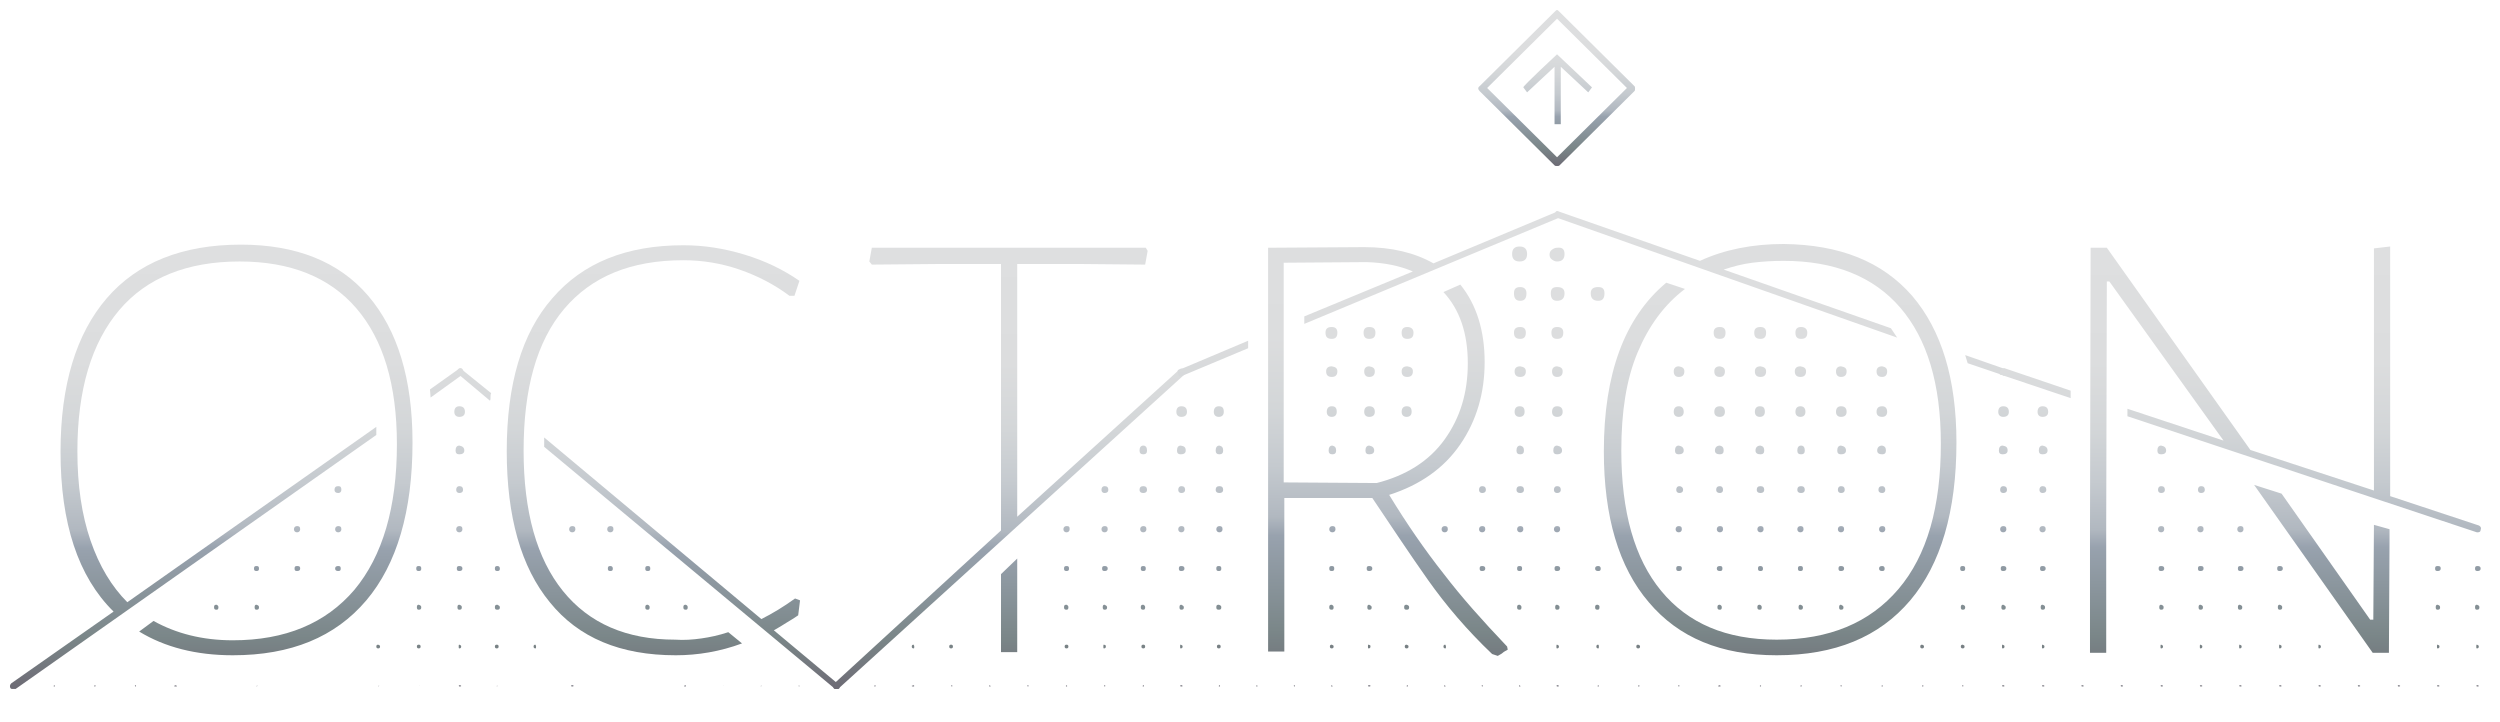 <?xml version="1.0" encoding="utf-8"?>
<!-- Generator: Adobe Illustrator 28.1.0, SVG Export Plug-In . SVG Version: 6.00 Build 0)  -->
<svg version="1.1" id="Layer_1" xmlns="http://www.w3.org/2000/svg" xmlns:xlink="http://www.w3.org/1999/xlink" x="0px" y="0px"
	 viewBox="0 0 400.6 115.7" style="enable-background:new 0 0 400.6 115.7;" xml:space="preserve">
<style type="text/css">
	.st0{fill:url(#SVGID_1_);}
	.st1{fill:url(#SVGID_00000088854808851931671320000017364593774508113312_);}
	.st2{fill:url(#SVGID_00000054262609675295202120000008047738188091429799_);}
	.st3{fill:url(#SVGID_00000109734974488771510000000008631129689092514189_);}
	.st4{fill:url(#SVGID_00000026121423192362792910000011918666339889950115_);}
	.st5{fill:url(#SVGID_00000026885377903576673650000002523841086295362455_);}
	.st6{fill:url(#SVGID_00000011732153288952083660000013002254844996247468_);}
</style>
<linearGradient id="SVGID_1_" gradientUnits="userSpaceOnUse" x1="38.045" y1="784.4" x2="38.045" y2="713.2" gradientTransform="matrix(1 0 0 1 0 -674)">
	<stop  offset="0" style="stop-color:#6C6A74"/>
	<stop  offset="4.048665e-02" style="stop-color:#72757C"/>
	<stop  offset="0.114" style="stop-color:#7A8688"/>
	<stop  offset="0.317" style="stop-color:#98A2AE"/>
	<stop  offset="0.357" style="stop-color:#B1B8C0"/>
	<stop  offset="0.465" style="stop-color:#C5CACF"/>
	<stop  offset="0.587" style="stop-color:#D3D6D8"/>
	<stop  offset="0.738" style="stop-color:#DCDDDE"/>
	<stop  offset="1" style="stop-color:#DEDFE0"/>
</linearGradient>
<path class="st0" d="M59,47.4c4.7,5.5,7.1,13.3,7.1,23.5c0,11-2.5,19.5-7.4,25.3c-5,5.9-12.1,8.8-21.4,8.8c-5.9,0-10.9-1.3-15-3.8
	l2.3-1.7c3.6,2,7.8,3.1,12.7,3.1c8.4,0,14.9-2.7,19.5-8.1c4.5-5.4,6.8-13.2,6.8-23.3c0-9.6-2.2-16.8-6.5-21.8s-10.6-7.5-18.7-7.5
	c-8.4,0-14.9,2.6-19.3,7.8s-6.7,12.7-6.7,22.6c0,5.5,0.7,10.2,2.1,14.3c1.4,4.1,3.4,7.4,5.9,9.9l39.9-28.1v1.3L2.5,110.4H2.1
	c-0.2,0-0.3,0-0.4-0.1c-0.2-0.3-0.1-0.6,0.1-0.8L18.2,98c-5.7-5.6-8.5-14.2-8.5-25.6c0-10.7,2.5-18.9,7.4-24.6s12.1-8.6,21.5-8.6
	C47.4,39.2,54.3,41.9,59,47.4L59,47.4z M8.7,110c-0.1,0-0.1,0-0.1-0.1l0.1-0.1l0.1,0.1C8.8,110,8.8,110,8.7,110z M15.3,109.9
	c0,0.1,0,0.1-0.1,0.1s-0.1,0-0.1-0.1l0.1-0.1C15.3,109.8,15.3,109.8,15.3,109.9z M21.8,109.9c0,0.1,0,0.1-0.1,0.1l-0.1-0.1l0.1-0.1
	C21.7,109.8,21.8,109.8,21.8,109.9z M28.2,110c-0.2,0-0.3,0-0.3-0.1l0.3-0.1l0.1,0.1C28.4,110,28.3,110,28.2,110z M35,97.3
	c0,0.3-0.1,0.4-0.3,0.4c-0.3,0-0.4-0.1-0.4-0.4s0.1-0.4,0.4-0.4C34.9,97,35,97.1,35,97.3z M34.7,110C34.6,110,34.6,110,34.7,110
	v-0.2V110C34.8,110,34.8,110,34.7,110z M41.5,91.1c0,0.3-0.1,0.4-0.4,0.4c-0.3,0-0.4-0.1-0.4-0.4s0.1-0.4,0.4-0.4
	S41.5,90.8,41.5,91.1z M41.5,97.3c0,0.3-0.1,0.4-0.4,0.4c-0.2,0-0.3-0.1-0.3-0.4s0.1-0.4,0.3-0.4C41.4,97,41.5,97.1,41.5,97.3z
	 M41.3,109.9C41.3,110,41.3,110,41.3,109.9c-0.2,0.1-0.2,0.1-0.2,0H41.3C41.2,109.8,41.3,109.8,41.3,109.9z M48.1,84.8
	c0,0.3-0.2,0.5-0.5,0.5s-0.5-0.2-0.5-0.5s0.2-0.5,0.5-0.5S48.1,84.4,48.1,84.8z M48.1,91.1c0,0.3-0.2,0.4-0.5,0.4s-0.4-0.1-0.4-0.4
	s0.1-0.4,0.4-0.4C48,90.7,48.1,90.8,48.1,91.1z M47.7,109.9C47.7,110,47.7,110,47.7,109.9h-0.2H47.7
	C47.7,109.8,47.7,109.8,47.7,109.9z M54.7,78.5c0,0.3-0.2,0.5-0.5,0.5c-0.4,0-0.6-0.2-0.6-0.5c0-0.4,0.2-0.6,0.6-0.6
	S54.7,78.1,54.7,78.5z M54.7,84.8c0,0.3-0.2,0.5-0.5,0.5s-0.5-0.2-0.5-0.5s0.2-0.5,0.5-0.5S54.7,84.4,54.7,84.8z M54.6,91.1
	c0,0.3-0.1,0.4-0.4,0.4c-0.3,0-0.5-0.1-0.5-0.4s0.2-0.4,0.5-0.4C54.5,90.7,54.6,90.8,54.6,91.1z M54.2,110
	C54.1,110,54.1,110,54.2,110v-0.2V110C54.3,110,54.3,110,54.2,110z M60.9,103.6c0,0.2-0.1,0.3-0.3,0.3s-0.3-0.1-0.3-0.3
	s0.1-0.3,0.3-0.3C60.8,103.4,60.9,103.4,60.9,103.6z M60.8,109.9C60.8,110,60.8,110,60.8,109.9c-0.2,0.1-0.2,0.1-0.2,0H60.8
	C60.8,109.8,60.8,109.8,60.8,109.9z M67.5,91.1c0,0.3-0.1,0.4-0.4,0.4s-0.4-0.1-0.4-0.4s0.1-0.4,0.4-0.4S67.5,90.8,67.5,91.1z
	 M67.5,97.3c0,0.3-0.1,0.4-0.4,0.4c-0.2,0-0.3-0.1-0.3-0.4s0.1-0.4,0.3-0.4C67.4,97,67.5,97.1,67.5,97.3z M67.4,103.6
	c0,0.2-0.1,0.3-0.3,0.3s-0.3-0.1-0.3-0.3s0.1-0.3,0.3-0.3S67.4,103.4,67.4,103.6z M67.3,109.9C67.3,110,67.3,110,67.3,109.9h-0.2
	H67.3C67.2,109.8,67.3,109.8,67.3,109.9z M74,60.1l-5,3.6l-0.1-1.3l4.5-3.2c0.3-0.3,0.6-0.3,0.8,0.1C74.3,59.6,74.2,59.9,74,60.1
	L74,60.1z M74.5,66c0,0.5-0.3,0.8-0.9,0.8c-0.5,0-0.8-0.3-0.8-0.8c0-0.6,0.3-0.9,0.8-0.9C74.2,65.1,74.5,65.4,74.5,66z M74.4,72.2
	c0,0.4-0.3,0.6-0.8,0.6c-0.4,0-0.6-0.2-0.6-0.6c0-0.5,0.2-0.8,0.6-0.8C74.1,71.5,74.4,71.7,74.4,72.2z M74.2,78.5
	c0,0.3-0.2,0.5-0.6,0.5c-0.3,0-0.5-0.2-0.5-0.5c0-0.4,0.2-0.6,0.5-0.6C74,77.9,74.2,78.1,74.2,78.5z M74.1,84.8
	c0,0.3-0.2,0.5-0.5,0.5s-0.5-0.2-0.5-0.5s0.2-0.5,0.5-0.5S74.1,84.4,74.1,84.8z M74.1,91.1c0,0.3-0.2,0.4-0.5,0.4s-0.4-0.1-0.4-0.4
	s0.1-0.4,0.4-0.4S74.1,90.8,74.1,91.1z M74,97.3c0,0.3-0.1,0.4-0.4,0.4c-0.2,0-0.3-0.1-0.3-0.4s0.1-0.4,0.3-0.4
	C73.9,97,74,97.1,74,97.3z M73.9,103.6c0,0.2-0.1,0.3-0.3,0.3c-0.1,0-0.1-0.1-0.1-0.3s0-0.3,0.1-0.3
	C73.8,103.4,73.9,103.4,73.9,103.6z M73.9,109.9c0,0.1-0.1,0.1-0.3,0.1l-0.1-0.1l0.1-0.1C73.7,109.8,73.8,109.8,73.9,109.9z"/>
<linearGradient id="SVGID_00000142174082395935409450000004978088994606818236_" gradientUnits="userSpaceOnUse" x1="103.889" y1="784.4" x2="103.889" y2="713.3" gradientTransform="matrix(1 0 0 1 0 -674)">
	<stop  offset="0" style="stop-color:#6C6A74"/>
	<stop  offset="4.048665e-02" style="stop-color:#72757C"/>
	<stop  offset="0.114" style="stop-color:#7A8688"/>
	<stop  offset="0.317" style="stop-color:#98A2AE"/>
	<stop  offset="0.357" style="stop-color:#B1B8C0"/>
	<stop  offset="0.465" style="stop-color:#C5CACF"/>
	<stop  offset="0.587" style="stop-color:#D3D6D8"/>
	<stop  offset="0.738" style="stop-color:#DCDDDE"/>
	<stop  offset="1" style="stop-color:#DEDFE0"/>
</linearGradient>
<path style="fill:url(#SVGID_00000142174082395935409450000004978088994606818236_);" d="M74,59.2l4.7,3.8c-0.1,0.2-0.1,0.4-0.1,0.6
	c0,0.3,0,0.5-0.1,0.6l-5-4.2c-0.3-0.3-0.4-0.5-0.1-0.8C73.5,59,73.7,59,74,59.2z M80.1,91.1c0,0.3-0.1,0.4-0.4,0.4s-0.4-0.1-0.4-0.4
	s0.1-0.4,0.4-0.4C79.9,90.7,80.1,90.8,80.1,91.1z M80.1,97.3c0,0.3-0.1,0.4-0.4,0.4s-0.4-0.1-0.4-0.4s0.1-0.4,0.4-0.4
	C79.9,97,80.1,97.1,80.1,97.3z M79.9,103.6c0,0.2-0.1,0.3-0.3,0.3s-0.3-0.1-0.3-0.3s0.1-0.3,0.3-0.3S79.9,103.4,79.9,103.6z
	 M79.8,109.9C79.8,110,79.8,110,79.8,109.9c-0.2,0.1-0.2,0.1-0.2,0H79.8C79.8,109.8,79.8,109.8,79.8,109.9z M112.4,102.3
	c1.4-0.2,2.8-0.5,4.3-1l2.2,1.8c-3.5,1.3-7.1,1.9-10.6,1.9c-8.9,0-15.6-2.8-20.2-8.5c-4.6-5.6-6.9-13.7-6.9-24.2
	c0-10.7,2.4-18.9,7.3-24.5c4.9-5.7,11.9-8.5,21-8.5c3.3,0,6.5,0.5,9.8,1.5s6.2,2.4,8.8,4.2l-0.8,2.4h-0.8c-2.4-1.8-5.1-3.2-8-4.2
	s-5.9-1.5-9-1.5c-8.4,0-14.7,2.6-19.1,7.8s-6.5,12.8-6.5,22.7c0,9.8,2.1,17.3,6.3,22.5c4.2,5.2,10.2,7.8,18,7.8
	C109.6,102.6,111,102.5,112.4,102.3L112.4,102.3z M85.9,103.6c0,0.2,0,0.3-0.1,0.3c-0.2,0-0.3-0.1-0.3-0.3s0.1-0.3,0.3-0.3
	C85.8,103.4,85.9,103.4,85.9,103.6z M85.7,110C85.6,110,85.6,110,85.7,110v-0.2V110C85.9,110,85.8,110,85.7,110z M134.5,110.3
	c-0.1,0.1-0.3,0.1-0.5,0.1s-0.3,0-0.3-0.1L87.2,71.6v-1.5L122,99.2c1.8-0.9,3.6-2,5.4-3.3l0.8,0.3l-0.3,2.4
	c-0.6,0.4-1.2,0.8-1.9,1.2c-0.6,0.4-1.3,0.8-2,1.2l10.3,8.6C134.6,109.7,134.6,109.9,134.5,110.3L134.5,110.3z M92.2,84.8
	c0,0.3-0.2,0.5-0.5,0.5s-0.5-0.2-0.5-0.5s0.2-0.5,0.5-0.5S92.2,84.4,92.2,84.8z M91.9,109.9c0,0.1-0.1,0.1-0.3,0.1l-0.1-0.1l0.1-0.1
	C91.8,109.8,91.9,109.8,91.9,109.9z M98.3,84.8c0,0.3-0.2,0.5-0.5,0.5s-0.5-0.2-0.5-0.5s0.2-0.5,0.5-0.5
	C98.1,84.3,98.3,84.4,98.3,84.8z M98.2,91.1c0,0.3-0.1,0.4-0.4,0.4s-0.4-0.1-0.4-0.4s0.1-0.4,0.4-0.4C98,90.7,98.2,90.8,98.2,91.1z
	 M97.9,109.9C97.9,110,97.9,110,97.9,109.9h-0.2H97.9C97.9,109.8,97.9,109.8,97.9,109.9z M104.2,91.1c0,0.3-0.1,0.4-0.4,0.4
	s-0.4-0.1-0.4-0.4s0.1-0.4,0.4-0.4S104.2,90.8,104.2,91.1z M104.1,97.3c0,0.3-0.1,0.4-0.3,0.4c-0.3,0-0.4-0.1-0.4-0.4
	s0.1-0.4,0.4-0.4C104,97,104.1,97.1,104.1,97.3z M103.8,110C103.7,110,103.7,110,103.8,110v-0.2V110C104,110,103.9,110,103.8,110z
	 M110.2,97.3c0,0.3-0.1,0.4-0.3,0.4c-0.3,0-0.4-0.1-0.4-0.4s0.1-0.4,0.4-0.4C110.1,97,110.2,97.1,110.2,97.3z M109.9,110
	c-0.2,0-0.3,0-0.3-0.1l0.3-0.1V110C110,110,110,110,109.9,110z M116,109.9C116,110,116,110,116,109.9h-0.2H116
	C115.9,109.8,116,109.8,116,109.9z M122.1,109.9C122.1,110,122.1,110,122.1,109.9c-0.2,0.1-0.2,0.1-0.2,0H122.1
	C122,109.8,122.1,109.8,122.1,109.9z M128,110C127.9,110,127.9,110,128,110v-0.2l0.1,0.1C128.1,110,128.1,110,128,110z"/>
<linearGradient id="SVGID_00000102508233727017482260000018352914194789114246_" gradientUnits="userSpaceOnUse" x1="161.845" y1="784.4" x2="161.845" y2="713.7" gradientTransform="matrix(1 0 0 1 0 -674)">
	<stop  offset="0" style="stop-color:#6C6A74"/>
	<stop  offset="4.048665e-02" style="stop-color:#72757C"/>
	<stop  offset="0.114" style="stop-color:#7A8688"/>
	<stop  offset="0.317" style="stop-color:#98A2AE"/>
	<stop  offset="0.357" style="stop-color:#B1B8C0"/>
	<stop  offset="0.465" style="stop-color:#C5CACF"/>
	<stop  offset="0.587" style="stop-color:#D3D6D8"/>
	<stop  offset="0.738" style="stop-color:#DCDDDE"/>
	<stop  offset="1" style="stop-color:#DEDFE0"/>
</linearGradient>
<path style="fill:url(#SVGID_00000102508233727017482260000018352914194789114246_);" d="M189.7,60.1l-55.3,50.2
	c0,0.1-0.1,0.1-0.4,0.1c-0.2,0-0.3,0-0.4-0.1c-0.2-0.3-0.1-0.5,0.1-0.8L160.4,85V42.3h-9.6l-11.1,0.1l-0.4-0.5l0.4-2.2h43.9l0.3,0.5
	l-0.4,2.2l-10.7-0.1H163v40.5l26-23.6c0.2-0.2,0.4-0.2,0.8,0C190,59.5,189.9,59.8,189.7,60.1L189.7,60.1z M140.3,109.9
	c0,0.1,0,0.1-0.1,0.1s-0.1,0-0.1-0.1l0.1-0.1C140.2,109.8,140.3,109.8,140.3,109.9z M146.5,103.6c0,0.2,0,0.3-0.1,0.3
	c-0.2,0-0.3-0.1-0.3-0.3s0.1-0.3,0.3-0.3C146.4,103.4,146.5,103.4,146.5,103.6z M146.4,110c-0.2,0-0.3,0-0.3-0.1l0.3-0.1l0.1,0.1
	C146.5,110,146.4,110,146.4,110z M152.7,103.6c0,0.2-0.1,0.3-0.3,0.3s-0.3-0.1-0.3-0.3s0.1-0.3,0.3-0.3S152.7,103.4,152.7,103.6z
	 M152.6,109.9c0,0.1,0,0.1-0.1,0.1l-0.1-0.1l0.1-0.1C152.5,109.8,152.6,109.8,152.6,109.9z M158.6,110c-0.1,0-0.1,0-0.1-0.1l0.1-0.1
	l0.1,0.1C158.8,110,158.7,110,158.6,110z M163,89.5v15h-2.6V92L163,89.5z M164.8,109.9c0,0.1,0,0.1-0.1,0.1l-0.1-0.1l0.1-0.1
	C164.8,109.8,164.8,109.8,164.8,109.9z M171.4,84.8c0,0.3-0.2,0.5-0.5,0.5s-0.5-0.2-0.5-0.5s0.2-0.5,0.5-0.5
	C171.3,84.3,171.4,84.4,171.4,84.8z M171.3,91.1c0,0.3-0.1,0.4-0.4,0.4c-0.3,0-0.4-0.1-0.4-0.4s0.1-0.4,0.4-0.4
	S171.3,90.8,171.3,91.1z M171.2,97.3c0,0.3-0.1,0.4-0.3,0.4c-0.3,0-0.4-0.1-0.4-0.4s0.1-0.4,0.4-0.4C171.1,97,171.2,97.1,171.2,97.3
	z M171.2,103.6c0,0.2-0.1,0.3-0.3,0.3s-0.3-0.1-0.3-0.3s0.1-0.3,0.3-0.3S171.2,103.4,171.2,103.6z M170.9,110c-0.1,0-0.1,0-0.1-0.1
	l0.1-0.1l0.1,0.1C171,110,171,110,170.9,110z M177.6,78.5c0,0.3-0.2,0.5-0.6,0.5c-0.3,0-0.5-0.2-0.5-0.5c0-0.4,0.2-0.6,0.5-0.6
	C177.4,77.9,177.6,78.1,177.6,78.5z M177.5,84.8c0,0.3-0.2,0.5-0.5,0.5s-0.5-0.2-0.5-0.5s0.2-0.5,0.5-0.5S177.5,84.4,177.5,84.8z
	 M177.5,91.1c0,0.3-0.2,0.4-0.5,0.4s-0.4-0.1-0.4-0.4s0.1-0.4,0.4-0.4C177.3,90.7,177.5,90.8,177.5,91.1z M177.4,97.3
	c0,0.3-0.1,0.4-0.4,0.4c-0.2,0-0.3-0.1-0.3-0.4s0.1-0.4,0.3-0.4C177.2,97,177.4,97.1,177.4,97.3z M177.2,103.6
	c0,0.2-0.1,0.3-0.3,0.3c-0.1,0-0.1-0.1-0.1-0.3s0-0.3,0.1-0.3C177.2,103.4,177.2,103.4,177.2,103.6z M177.1,109.9
	c0,0.1,0,0.1-0.1,0.1l-0.1-0.1l0.1-0.1C177.1,109.8,177.1,109.8,177.1,109.9z M183.8,72.2c0,0.4-0.2,0.6-0.6,0.6s-0.6-0.2-0.6-0.6
	c0-0.5,0.2-0.8,0.6-0.8S183.8,71.7,183.8,72.2z M183.8,78.5c0,0.3-0.2,0.5-0.6,0.5s-0.6-0.2-0.6-0.5c0-0.4,0.2-0.6,0.6-0.6
	S183.8,78.1,183.8,78.5z M183.7,84.8c0,0.3-0.2,0.5-0.5,0.5s-0.5-0.2-0.5-0.5s0.2-0.5,0.5-0.5S183.7,84.4,183.7,84.8z M183.6,91.1
	c0,0.3-0.1,0.4-0.4,0.4s-0.4-0.1-0.4-0.4s0.1-0.4,0.4-0.4S183.6,90.8,183.6,91.1z M183.5,97.3c0,0.3-0.1,0.4-0.3,0.4
	c-0.3,0-0.4-0.1-0.4-0.4s0.1-0.4,0.4-0.4C183.4,97,183.5,97.1,183.5,97.3z M183.5,103.6c0,0.2-0.1,0.3-0.3,0.3s-0.3-0.1-0.3-0.3
	s0.1-0.3,0.3-0.3S183.5,103.4,183.5,103.6z M183.3,109.9c0,0.1,0,0.1-0.1,0.1s-0.1,0-0.1-0.1l0.1-0.1
	C183.3,109.8,183.3,109.8,183.3,109.9z M190.2,66c0,0.5-0.3,0.8-0.9,0.8c-0.5,0-0.8-0.3-0.8-0.8c0-0.6,0.3-0.9,0.8-0.9
	C189.9,65.1,190.2,65.4,190.2,66z M190,72.2c0,0.4-0.3,0.6-0.8,0.6c-0.4,0-0.6-0.2-0.6-0.6c0-0.5,0.2-0.8,0.6-0.8
	C189.8,71.5,190,71.7,190,72.2z M189.9,78.5c0,0.3-0.2,0.5-0.6,0.5c-0.3,0-0.5-0.2-0.5-0.5c0-0.4,0.2-0.6,0.5-0.6
	C189.7,77.9,189.9,78.1,189.9,78.5z M189.8,84.8c0,0.3-0.2,0.5-0.5,0.5s-0.5-0.2-0.5-0.5s0.2-0.5,0.5-0.5S189.8,84.4,189.8,84.8z
	 M189.8,91.1c0,0.3-0.2,0.4-0.5,0.4s-0.4-0.1-0.4-0.4s0.1-0.4,0.4-0.4C189.6,90.7,189.8,90.8,189.8,91.1z M189.7,97.3
	c0,0.3-0.1,0.4-0.4,0.4c-0.2,0-0.3-0.1-0.3-0.4s0.1-0.4,0.3-0.4C189.5,97,189.7,97.1,189.7,97.3z M189.5,103.6
	c0,0.2-0.1,0.3-0.3,0.3c-0.1,0-0.1-0.1-0.1-0.3s0-0.3,0.1-0.3C189.4,103.4,189.5,103.4,189.5,103.6z M189.5,109.9
	c0,0.1-0.1,0.1-0.3,0.1l-0.1-0.1l0.1-0.1C189.4,109.8,189.4,109.8,189.5,109.9z"/>
<linearGradient id="SVGID_00000047054397567271617530000007359523103301161884_" gradientUnits="userSpaceOnUse" x1="219.7" y1="784" x2="219.7" y2="707.816" gradientTransform="matrix(1 0 0 1 0 -674)">
	<stop  offset="0" style="stop-color:#6C6A74"/>
	<stop  offset="4.048665e-02" style="stop-color:#72757C"/>
	<stop  offset="0.114" style="stop-color:#7A8688"/>
	<stop  offset="0.317" style="stop-color:#98A2AE"/>
	<stop  offset="0.357" style="stop-color:#B1B8C0"/>
	<stop  offset="0.465" style="stop-color:#C5CACF"/>
	<stop  offset="0.587" style="stop-color:#D3D6D8"/>
	<stop  offset="0.738" style="stop-color:#DCDDDE"/>
	<stop  offset="1" style="stop-color:#DEDFE0"/>
</linearGradient>
<path style="fill:url(#SVGID_00000047054397567271617530000007359523103301161884_);" d="M189.1,59.2l10.9-4.6v1.2l-10.5,4.4
	l-0.3,0.1c-0.3,0-0.4-0.1-0.4-0.4C188.6,59.4,188.7,59.2,189.1,59.2L189.1,59.2z M196.1,66c0,0.5-0.3,0.8-0.8,0.8s-0.8-0.3-0.8-0.8
	c0-0.6,0.3-0.9,0.8-0.9C195.9,65.1,196.1,65.4,196.1,66z M196,72.2c0,0.4-0.2,0.6-0.6,0.6c-0.4,0-0.6-0.2-0.6-0.6
	c0-0.5,0.2-0.8,0.6-0.8C195.8,71.5,196,71.7,196,72.2z M196,78.5c0,0.3-0.2,0.5-0.6,0.5c-0.4,0-0.6-0.2-0.6-0.5
	c0-0.4,0.2-0.6,0.6-0.6S196,78.1,196,78.5z M195.9,84.8c0,0.3-0.2,0.5-0.5,0.5s-0.5-0.2-0.5-0.5s0.2-0.5,0.5-0.5
	S195.9,84.4,195.9,84.8z M195.7,91.1c0,0.3-0.1,0.4-0.4,0.4c-0.3,0-0.4-0.1-0.4-0.4s0.1-0.4,0.4-0.4
	C195.6,90.7,195.7,90.8,195.7,91.1z M195.7,97.3c0,0.3-0.1,0.4-0.4,0.4c-0.3,0-0.4-0.1-0.4-0.4s0.1-0.4,0.4-0.4
	C195.6,97,195.7,97.1,195.7,97.3z M195.6,103.6c0,0.2-0.1,0.3-0.3,0.3s-0.3-0.1-0.3-0.3s0.1-0.3,0.3-0.3S195.6,103.4,195.6,103.6z
	 M195.5,109.9c0,0.1,0,0.1-0.1,0.1s-0.1,0-0.1-0.1l0.1-0.1C195.4,109.8,195.5,109.8,195.5,109.9z M201.4,110c-0.1,0-0.1,0-0.1-0.1
	l0.1-0.1l0.1,0.1C201.5,110,201.5,110,201.4,110z M249.8,34.9l-40.8,17v-1.2l17.4-7.2c-2.1-0.9-4.5-1.4-7.4-1.5l-13.3,0.1v35.2
	l14.9,0.1c4.7-1.2,8.4-3.5,10.9-7s3.7-7.5,3.7-12.2c0-4.8-1.3-8.6-3.9-11.4l2.7-1.2c2.6,3.2,3.9,7.4,3.9,12.4s-1.3,9.4-3.9,13.2
	c-2.6,3.8-6.4,6.5-11.4,8.1c2.8,4.6,5.7,8.8,8.7,12.6c2.9,3.8,6.3,7.6,10.2,11.7l0.1,0.5c-0.3,0.2-0.6,0.3-0.8,0.5s-0.5,0.3-0.8,0.5
	l-0.9-0.3c-4-3.8-7.4-7.8-10.3-11.9s-5.8-8.5-8.9-13.1h-14.1v24.6h-2.6V39.7l15.4-0.1c4.4,0,8.1,0.9,11.1,2.6l19.6-8.2
	c0.3-0.2,0.5-0.1,0.6,0.3C250.1,34.5,250,34.8,249.8,34.9L249.8,34.9z M207.5,109.9c0,0.1,0,0.1-0.1,0.1l-0.1-0.1l0.1-0.1
	C207.4,109.8,207.5,109.8,207.5,109.9z M214.3,53.3c0,0.7-0.3,1-0.9,1c-0.7,0-1-0.3-1-1c0-0.6,0.3-0.9,1-0.9
	C214,52.4,214.3,52.7,214.3,53.3z M214.3,59.5c0,0.6-0.3,0.9-0.9,0.9c-0.6,0-0.9-0.3-0.9-0.9c0-0.5,0.3-0.8,0.9-0.8
	C214,58.8,214.3,59,214.3,59.5z M214.2,66c0,0.5-0.3,0.8-0.8,0.8s-0.8-0.3-0.8-0.8c0-0.6,0.3-0.9,0.8-0.9
	C214,65.1,214.2,65.4,214.2,66z M214.1,72.2c0,0.4-0.2,0.6-0.6,0.6c-0.4,0-0.6-0.2-0.6-0.6c0-0.5,0.2-0.8,0.6-0.8
	C213.9,71.5,214.1,71.7,214.1,72.2z M214,84.8c0,0.3-0.2,0.5-0.5,0.5s-0.5-0.2-0.5-0.5s0.2-0.5,0.5-0.5S214,84.4,214,84.8z
	 M213.8,91.1c0,0.3-0.1,0.4-0.4,0.4c-0.3,0-0.4-0.1-0.4-0.4s0.1-0.4,0.4-0.4S213.8,90.8,213.8,91.1z M213.7,97.3
	c0,0.3-0.1,0.4-0.3,0.4c-0.3,0-0.4-0.1-0.4-0.4s0.1-0.4,0.4-0.4C213.6,97,213.7,97.1,213.7,97.3z M213.7,103.6
	c0,0.2-0.1,0.3-0.3,0.3s-0.3-0.1-0.3-0.3s0.1-0.3,0.3-0.3C213.6,103.4,213.7,103.4,213.7,103.6z M213.4,110c-0.1,0-0.1,0-0.1-0.1
	l0.1-0.1l0.1,0.1C213.6,110,213.5,110,213.4,110z M220.4,53.3c0,0.7-0.3,1-1,1c-0.6,0-0.9-0.3-0.9-1c0-0.6,0.3-0.9,0.9-0.9
	C220.1,52.4,220.4,52.7,220.4,53.3z M220.3,59.5c0,0.6-0.3,0.9-0.9,0.9c-0.5,0-0.8-0.3-0.8-0.9c0-0.5,0.3-0.8,0.8-0.8
	C220,58.8,220.3,59,220.3,59.5z M220.3,66c0,0.5-0.3,0.8-0.9,0.8c-0.5,0-0.8-0.3-0.8-0.8c0-0.6,0.3-0.9,0.8-0.9
	C220,65.1,220.3,65.4,220.3,66z M220.2,72.2c0,0.4-0.3,0.6-0.8,0.6c-0.4,0-0.6-0.2-0.6-0.6c0-0.5,0.2-0.8,0.6-0.8
	C219.9,71.5,220.2,71.7,220.2,72.2z M219.9,91.1c0,0.3-0.2,0.4-0.5,0.4s-0.4-0.1-0.4-0.4s0.1-0.4,0.4-0.4
	C219.7,90.7,219.9,90.8,219.9,91.1z M219.8,97.3c0,0.3-0.1,0.4-0.4,0.4c-0.2,0-0.3-0.1-0.3-0.4s0.1-0.4,0.3-0.4
	C219.6,97,219.8,97.1,219.8,97.3z M219.6,103.6c0,0.2-0.1,0.3-0.3,0.3c-0.1,0-0.1-0.1-0.1-0.3s0-0.3,0.1-0.3
	C219.6,103.4,219.6,103.4,219.6,103.6z M219.6,109.9c0,0.1-0.1,0.1-0.3,0.1l-0.1-0.1l0.1-0.1C219.5,109.8,219.6,109.8,219.6,109.9z
	 M226.5,53.3c0,0.7-0.3,1-1,1c-0.6,0-0.9-0.3-0.9-1c0-0.6,0.3-0.9,0.9-0.9C226.1,52.4,226.5,52.7,226.5,53.3z M226.4,59.5
	c0,0.6-0.3,0.9-0.9,0.9c-0.6,0-0.9-0.3-0.9-0.9c0-0.5,0.3-0.8,0.9-0.8C226.1,58.8,226.4,59,226.4,59.5z M226.2,66
	c0,0.5-0.3,0.8-0.8,0.8s-0.8-0.3-0.8-0.8c0-0.6,0.3-0.9,0.8-0.9C226,65.1,226.2,65.4,226.2,66z M225.8,97.3c0,0.3-0.1,0.4-0.4,0.4
	c-0.3,0-0.4-0.1-0.4-0.4s0.1-0.4,0.4-0.4C225.7,97,225.8,97.1,225.8,97.3z M225.7,103.6c0,0.2-0.1,0.3-0.3,0.3s-0.3-0.1-0.3-0.3
	s0.1-0.3,0.3-0.3C225.6,103.4,225.7,103.4,225.7,103.6z M225.6,109.9c0,0.1,0,0.1-0.1,0.1s-0.1,0-0.1-0.1l0.1-0.1
	C225.5,109.8,225.6,109.8,225.6,109.9z M232,84.8c0,0.3-0.2,0.5-0.5,0.5s-0.5-0.2-0.5-0.5s0.2-0.5,0.5-0.5S232,84.4,232,84.8z
	 M231.7,103.6c0,0.2,0,0.3-0.1,0.3c-0.2,0-0.3-0.1-0.3-0.3s0.1-0.3,0.3-0.3C231.6,103.4,231.7,103.4,231.7,103.6z M231.5,110
	c-0.1,0-0.1,0-0.1-0.1l0.1-0.1l0.1,0.1C231.7,110,231.6,110,231.5,110z M238.1,78.5c0,0.3-0.2,0.5-0.6,0.5c-0.3,0-0.5-0.2-0.5-0.5
	c0-0.4,0.2-0.6,0.5-0.6C237.9,77.9,238.1,78.1,238.1,78.5z M238,84.8c0,0.3-0.2,0.5-0.5,0.5s-0.5-0.2-0.5-0.5s0.2-0.5,0.5-0.5
	S238,84.4,238,84.8z M238,91.1c0,0.3-0.2,0.4-0.5,0.4s-0.4-0.1-0.4-0.4s0.1-0.4,0.4-0.4C237.8,90.7,238,90.8,238,91.1z M237.6,109.9
	c0,0.1,0,0.1-0.1,0.1l-0.1-0.1l0.1-0.1C237.6,109.8,237.6,109.8,237.6,109.9z M244.7,40.7c0,0.8-0.4,1.2-1.2,1.2s-1.2-0.4-1.2-1.2
	s0.4-1.2,1.2-1.2S244.7,39.9,244.7,40.7z M244.6,47c0,0.8-0.3,1.2-1,1.2s-1-0.4-1-1.2c0-0.7,0.3-1,1-1C244.2,46,244.6,46.3,244.6,47
	z M244.5,53.3c0,0.7-0.3,1-0.9,1c-0.7,0-1-0.3-1-1c0-0.6,0.3-0.9,1-0.9C244.2,52.4,244.5,52.7,244.5,53.3z M244.5,59.5
	c0,0.6-0.3,0.9-0.9,0.9c-0.6,0-0.9-0.3-0.9-0.9c0-0.5,0.3-0.8,0.9-0.8C244.2,58.8,244.5,59,244.5,59.5z M244.3,66
	c0,0.5-0.3,0.8-0.8,0.8s-0.8-0.3-0.8-0.8c0-0.6,0.3-0.9,0.8-0.9C244.1,65.1,244.3,65.4,244.3,66z M244.2,72.2c0,0.4-0.2,0.6-0.6,0.6
	c-0.4,0-0.6-0.2-0.6-0.6c0-0.5,0.2-0.8,0.6-0.8C244,71.5,244.2,71.7,244.2,72.2z M244.2,78.5c0,0.3-0.2,0.5-0.6,0.5
	c-0.4,0-0.6-0.2-0.6-0.5c0-0.4,0.2-0.6,0.6-0.6S244.2,78.1,244.2,78.5z M244.1,84.8c0,0.3-0.2,0.5-0.5,0.5s-0.5-0.2-0.5-0.5
	s0.2-0.5,0.5-0.5S244.1,84.4,244.1,84.8z M243.9,91.1c0,0.3-0.1,0.4-0.4,0.4c-0.3,0-0.4-0.1-0.4-0.4s0.1-0.4,0.4-0.4
	C243.8,90.7,243.9,90.8,243.9,91.1z M243.8,97.3c0,0.3-0.1,0.4-0.3,0.4c-0.3,0-0.4-0.1-0.4-0.4s0.1-0.4,0.4-0.4
	C243.7,97,243.8,97.1,243.8,97.3z M243.5,110c-0.1,0-0.1,0-0.1-0.1l0.1-0.1l0.1,0.1C243.7,110,243.6,110,243.5,110z M250.7,40.7
	c0,0.8-0.4,1.2-1.2,1.2c-0.3,0-0.5-0.1-0.8-0.3s-0.4-0.5-0.4-0.8s0.1-0.6,0.4-0.8s0.5-0.3,0.8-0.3C250.3,39.6,250.7,39.9,250.7,40.7
	z M250.7,47c0,0.8-0.4,1.2-1.2,1.2c-0.7,0-1-0.4-1-1.2c0-0.7,0.3-1,1-1C250.3,46,250.7,46.3,250.7,47z M250.5,53.3c0,0.7-0.3,1-1,1
	c-0.6,0-0.9-0.3-0.9-1c0-0.6,0.3-0.9,0.9-0.9C250.2,52.4,250.5,52.7,250.5,53.3z M250.4,59.5c0,0.6-0.3,0.9-0.9,0.9
	c-0.5,0-0.8-0.3-0.8-0.9c0-0.5,0.3-0.8,0.8-0.8C250.1,58.8,250.4,59,250.4,59.5z M250.4,66c0,0.5-0.3,0.8-0.9,0.8
	c-0.5,0-0.8-0.3-0.8-0.8c0-0.6,0.3-0.9,0.8-0.9C250.1,65.1,250.4,65.4,250.4,66z M250.3,72.2c0,0.4-0.3,0.6-0.8,0.6
	c-0.4,0-0.6-0.2-0.6-0.6c0-0.5,0.2-0.8,0.6-0.8C250,71.5,250.3,71.7,250.3,72.2z M250.1,78.5c0,0.3-0.2,0.5-0.6,0.5
	c-0.3,0-0.5-0.2-0.5-0.5c0-0.4,0.2-0.6,0.5-0.6C249.9,77.9,250.1,78.1,250.1,78.5z M250,84.8c0,0.3-0.2,0.5-0.5,0.5
	s-0.5-0.2-0.5-0.5s0.2-0.5,0.5-0.5S250,84.4,250,84.8z M250,91.1c0,0.3-0.2,0.4-0.5,0.4s-0.4-0.1-0.4-0.4s0.1-0.4,0.4-0.4
	C249.8,90.7,250,90.8,250,91.1z M249.9,97.3c0,0.3-0.1,0.4-0.4,0.4c-0.2,0-0.3-0.1-0.3-0.4s0.1-0.4,0.3-0.4
	C249.8,97,249.9,97.1,249.9,97.3z M249.8,103.6c0,0.2-0.1,0.3-0.3,0.3c-0.1,0-0.1-0.1-0.1-0.3s0-0.3,0.1-0.3
	C249.7,103.4,249.8,103.4,249.8,103.6z M249.8,109.9c0,0.1-0.1,0.1-0.3,0.1l-0.1-0.1l0.1-0.1C249.6,109.8,249.7,109.8,249.8,109.9z"
	/>
<linearGradient id="SVGID_00000137842474431167917610000004901737199350566529_" gradientUnits="userSpaceOnUse" x1="249.438" y1="700.6" x2="249.438" y2="675.6" gradientTransform="matrix(1 0 0 1 0 -674)">
	<stop  offset="0" style="stop-color:#6C6A74"/>
	<stop  offset="4.048665e-02" style="stop-color:#72757C"/>
	<stop  offset="0.114" style="stop-color:#7A8688"/>
	<stop  offset="0.317" style="stop-color:#98A2AE"/>
	<stop  offset="0.357" style="stop-color:#B1B8C0"/>
	<stop  offset="0.465" style="stop-color:#C5CACF"/>
	<stop  offset="0.587" style="stop-color:#D3D6D8"/>
	<stop  offset="0.738" style="stop-color:#DCDDDE"/>
	<stop  offset="1" style="stop-color:#DEDFE0"/>
</linearGradient>
<path style="fill:url(#SVGID_00000137842474431167917610000004901737199350566529_);" d="M262,14.2c0,0.2,0,0.3-0.1,0.4l-12,11.9
	c-0.1,0.1-0.2,0.1-0.4,0.1s-0.3,0-0.4-0.1l-12-11.9c-0.3-0.3-0.3-0.6,0-0.8l12-11.9c0.2-0.2,0.3-0.3,0.4-0.3s0.2,0.1,0.4,0.3
	l12,11.9C262,13.9,262,14,262,14.2L262,14.2z M249.5,3l-11.2,11.1l11.2,11.1l11.2-11.1L249.5,3L249.5,3z M249.5,8.7l5.6,5.3
	l-0.6,0.8l-4.4-4.1v9.2h-1v-9.2l-4.4,4.1l-0.6-0.8C243.9,13.9,249.5,8.7,249.5,8.7z"/>
<linearGradient id="SVGID_00000041977043502896304060000002191915033508984459_" gradientUnits="userSpaceOnUse" x1="285.531" y1="784" x2="285.531" y2="707.822" gradientTransform="matrix(1 0 0 1 0 -674)">
	<stop  offset="0" style="stop-color:#6C6A74"/>
	<stop  offset="4.048665e-02" style="stop-color:#72757C"/>
	<stop  offset="0.114" style="stop-color:#7A8688"/>
	<stop  offset="0.317" style="stop-color:#98A2AE"/>
	<stop  offset="0.357" style="stop-color:#B1B8C0"/>
	<stop  offset="0.465" style="stop-color:#C5CACF"/>
	<stop  offset="0.587" style="stop-color:#D3D6D8"/>
	<stop  offset="0.738" style="stop-color:#DCDDDE"/>
	<stop  offset="1" style="stop-color:#DEDFE0"/>
</linearGradient>
<path style="fill:url(#SVGID_00000041977043502896304060000002191915033508984459_);" d="M306.4,47.4c4.7,5.5,7.1,13.3,7.1,23.5
	c0,11-2.5,19.5-7.4,25.3c-5,5.9-12.1,8.8-21.4,8.8c-8.9,0-15.7-2.8-20.5-8.5c-4.8-5.6-7.2-13.7-7.2-24.2c0-12.4,3.3-21.4,10-27l3,1
	c-3.3,2.5-5.8,5.9-7.6,10.2c-1.8,4.3-2.6,9.5-2.6,15.7c0,9.8,2.1,17.3,6.4,22.5c4.3,5.2,10.4,7.8,18.5,7.8c8.4,0,14.9-2.7,19.5-8.1
	s6.8-13.2,6.8-23.3c0-9.6-2.2-16.8-6.5-21.8s-10.6-7.5-18.7-7.5c-1.7,0-3.4,0.1-5,0.3s-3.1,0.6-4.6,1.1l26.8,9.4l1,1.5l-54.5-19.2
	c-0.3-0.2-0.4-0.4-0.3-0.6c0-0.4,0.2-0.6,0.6-0.4l22.6,7.9c3.9-1.8,8.4-2.7,13.4-2.7C294.8,39.2,301.6,41.9,306.4,47.4L306.4,47.4z
	 M257.1,47c0,0.8-0.3,1.2-1,1.2c-0.8,0-1.2-0.4-1.2-1.2c0-0.7,0.4-1,1.2-1C256.8,46,257.1,46.3,257.1,47z M256.5,91.1
	c0,0.3-0.1,0.4-0.4,0.4c-0.3,0-0.5-0.1-0.5-0.4s0.2-0.4,0.5-0.4C256.3,90.7,256.5,90.8,256.5,91.1z M256.3,97.3
	c0,0.3-0.1,0.4-0.3,0.4c-0.3,0-0.4-0.1-0.4-0.4s0.1-0.4,0.4-0.4C256.3,97,256.3,97.1,256.3,97.3z M256.2,103.6c0,0.2,0,0.3-0.1,0.3
	c-0.2,0-0.3-0.1-0.3-0.3s0.1-0.3,0.3-0.3C256.2,103.4,256.2,103.4,256.2,103.6z M256.1,110c-0.1,0-0.1,0-0.1-0.1l0.1-0.1l0.1,0.1
	C256.2,110,256.2,110,256.1,110z M262.8,103.6c0,0.2-0.1,0.3-0.3,0.3c-0.2,0-0.3-0.1-0.3-0.3s0.1-0.3,0.3-0.3
	C262.7,103.4,262.8,103.4,262.8,103.6z M262.7,109.9c0,0.1,0,0.1-0.1,0.1s-0.1,0-0.1-0.1l0.1-0.1
	C262.6,109.8,262.7,109.8,262.7,109.9z M269.9,59.5c0,0.6-0.3,0.9-0.9,0.9c-0.5,0-0.8-0.3-0.8-0.9c0-0.5,0.3-0.8,0.8-0.8
	C269.6,58.8,269.9,59,269.9,59.5z M269.8,66c0,0.5-0.3,0.8-0.8,0.8s-0.8-0.3-0.8-0.8c0-0.6,0.3-0.9,0.8-0.9S269.8,65.4,269.8,66z
	 M269.8,72.2c0,0.4-0.3,0.6-0.8,0.6c-0.4,0-0.6-0.2-0.6-0.6c0-0.5,0.2-0.8,0.6-0.8C269.5,71.5,269.8,71.7,269.8,72.2z M269.7,78.5
	c0,0.3-0.2,0.5-0.6,0.5c-0.3,0-0.5-0.2-0.5-0.5c0-0.4,0.2-0.6,0.5-0.6S269.7,78.1,269.7,78.5z M269.5,84.8c0,0.3-0.2,0.5-0.5,0.5
	s-0.5-0.2-0.5-0.5s0.2-0.5,0.5-0.5S269.5,84.4,269.5,84.8z M269.5,91.1c0,0.3-0.2,0.4-0.5,0.4s-0.4-0.1-0.4-0.4s0.1-0.4,0.4-0.4
	C269.4,90.7,269.5,90.8,269.5,91.1z M269.1,109.9c0,0.1,0,0.1-0.1,0.1l-0.1-0.1l0.1-0.1C269.1,109.8,269.1,109.8,269.1,109.9z
	 M276.5,53.3c0,0.7-0.3,1-0.9,1c-0.7,0-1-0.3-1-1c0-0.6,0.3-0.9,1-0.9C276.2,52.4,276.5,52.7,276.5,53.3z M276.4,59.5
	c0,0.6-0.3,0.9-0.8,0.9c-0.6,0-0.9-0.3-0.9-0.9c0-0.5,0.3-0.8,0.9-0.8C276.1,58.8,276.4,59,276.4,59.5z M276.4,66
	c0,0.5-0.3,0.8-0.8,0.8c-0.6,0-0.9-0.3-0.9-0.8c0-0.6,0.3-0.9,0.9-0.9C276.1,65.1,276.4,65.4,276.4,66z M276.2,72.2
	c0,0.4-0.2,0.6-0.6,0.6c-0.5,0-0.8-0.2-0.8-0.6c0-0.5,0.3-0.8,0.8-0.8C276,71.5,276.2,71.7,276.2,72.2z M276.1,78.5
	c0,0.3-0.2,0.5-0.5,0.5c-0.4,0-0.6-0.2-0.6-0.5c0-0.4,0.2-0.6,0.6-0.6C275.9,77.9,276.1,78.1,276.1,78.5z M276.1,84.8
	c0,0.3-0.2,0.5-0.5,0.5s-0.5-0.2-0.5-0.5s0.2-0.5,0.5-0.5S276.1,84.4,276.1,84.8z M276,91.1c0,0.3-0.1,0.4-0.4,0.4s-0.5-0.1-0.5-0.4
	s0.2-0.4,0.5-0.4S276,90.8,276,91.1z M275.9,97.3c0,0.3-0.1,0.4-0.3,0.4c-0.3,0-0.4-0.1-0.4-0.4s0.1-0.4,0.4-0.4
	C275.8,97,275.9,97.1,275.9,97.3z M275.6,110c-0.2,0-0.3,0-0.3-0.1l0.3-0.1l0.1,0.1C275.7,110,275.7,110,275.6,110z M283,53.3
	c0,0.7-0.3,1-0.9,1c-0.7,0-1-0.3-1-1c0-0.6,0.3-0.9,1-0.9C282.7,52.4,283,52.7,283,53.3z M283,59.5c0,0.6-0.3,0.9-0.9,0.9
	s-0.9-0.3-0.9-0.9c0-0.5,0.3-0.8,0.9-0.8C282.7,58.8,283,59,283,59.5z M282.8,66c0,0.5-0.3,0.8-0.8,0.8s-0.8-0.3-0.8-0.8
	c0-0.6,0.3-0.9,0.8-0.9C282.6,65.1,282.8,65.4,282.8,66z M282.7,72.2c0,0.4-0.2,0.6-0.6,0.6c-0.5,0-0.8-0.2-0.8-0.6
	c0-0.5,0.3-0.8,0.8-0.8C282.5,71.5,282.7,71.7,282.7,72.2z M282.7,78.5c0,0.3-0.2,0.5-0.6,0.5s-0.6-0.2-0.6-0.5
	c0-0.4,0.2-0.6,0.6-0.6S282.7,78.1,282.7,78.5z M282.6,84.8c0,0.3-0.2,0.5-0.5,0.5s-0.5-0.2-0.5-0.5s0.2-0.5,0.5-0.5
	S282.6,84.4,282.6,84.8z M282.5,91.1c0,0.3-0.1,0.4-0.4,0.4s-0.4-0.1-0.4-0.4s0.1-0.4,0.4-0.4C282.3,90.7,282.5,90.8,282.5,91.1z
	 M282.3,97.3c0,0.3-0.1,0.4-0.3,0.4c-0.3,0-0.4-0.1-0.4-0.4s0.1-0.4,0.4-0.4C282.2,97,282.3,97.1,282.3,97.3z M282.1,110
	c-0.1,0-0.1,0-0.1-0.1l0.1-0.1l0.1,0.1C282.2,110,282.1,110,282.1,110z M289.6,53.3c0,0.7-0.3,1-1,1c-0.6,0-0.9-0.3-0.9-1
	c0-0.6,0.3-0.9,0.9-0.9C289.2,52.4,289.6,52.7,289.6,53.3z M289.4,59.5c0,0.6-0.3,0.9-0.9,0.9s-0.9-0.3-0.9-0.9
	c0-0.5,0.3-0.8,0.9-0.8C289.1,58.8,289.4,59,289.4,59.5z M289.3,66c0,0.5-0.3,0.8-0.8,0.8s-0.8-0.3-0.8-0.8c0-0.6,0.3-0.9,0.8-0.9
	S289.3,65.4,289.3,66z M289.2,72.2c0,0.4-0.2,0.6-0.6,0.6s-0.6-0.2-0.6-0.6c0-0.5,0.2-0.8,0.6-0.8S289.2,71.7,289.2,72.2z
	 M289.2,78.5c0,0.3-0.2,0.5-0.6,0.5s-0.6-0.2-0.6-0.5c0-0.4,0.2-0.6,0.6-0.6S289.2,78.1,289.2,78.5z M289,84.8
	c0,0.3-0.2,0.5-0.5,0.5s-0.5-0.2-0.5-0.5s0.2-0.5,0.5-0.5S289,84.4,289,84.8z M288.9,91.1c0,0.3-0.1,0.4-0.4,0.4s-0.4-0.1-0.4-0.4
	s0.1-0.4,0.4-0.4S288.9,90.8,288.9,91.1z M288.9,97.3c0,0.3-0.1,0.4-0.4,0.4c-0.2,0-0.3-0.1-0.3-0.4s0.1-0.4,0.3-0.4
	C288.8,97,288.9,97.1,288.9,97.3z M288.7,109.9c0,0.1,0,0.1-0.1,0.1s-0.1,0-0.1-0.1l0.1-0.1C288.6,109.8,288.7,109.8,288.7,109.9z
	 M295.9,59.5c0,0.6-0.3,0.9-0.9,0.9c-0.5,0-0.8-0.3-0.8-0.9c0-0.5,0.3-0.8,0.8-0.8C295.6,58.8,295.9,59,295.9,59.5z M295.9,66
	c0,0.5-0.3,0.8-0.9,0.8c-0.5,0-0.8-0.3-0.8-0.8c0-0.6,0.3-0.9,0.8-0.9C295.6,65.1,295.9,65.4,295.9,66z M295.8,72.2
	c0,0.4-0.3,0.6-0.8,0.6c-0.4,0-0.6-0.2-0.6-0.6c0-0.5,0.2-0.8,0.6-0.8C295.5,71.5,295.8,71.7,295.8,72.2z M295.6,78.5
	c0,0.3-0.2,0.5-0.6,0.5c-0.3,0-0.5-0.2-0.5-0.5c0-0.4,0.2-0.6,0.5-0.6C295.4,77.9,295.6,78.1,295.6,78.5z M295.5,84.8
	c0,0.3-0.2,0.5-0.5,0.5s-0.5-0.2-0.5-0.5s0.2-0.5,0.5-0.5S295.5,84.4,295.5,84.8z M295.5,91.1c0,0.3-0.2,0.4-0.5,0.4
	s-0.4-0.1-0.4-0.4s0.1-0.4,0.4-0.4S295.5,90.8,295.5,91.1z M295.4,97.3c0,0.3-0.1,0.4-0.4,0.4c-0.2,0-0.3-0.1-0.3-0.4
	s0.1-0.4,0.3-0.4C295.2,97,295.4,97.1,295.4,97.3z M295.1,109.9c0,0.1,0,0.1-0.1,0.1l-0.1-0.1l0.1-0.1
	C295.1,109.8,295.1,109.8,295.1,109.9z M302.4,59.5c0,0.6-0.3,0.9-0.8,0.9c-0.6,0-0.9-0.3-0.9-0.9c0-0.5,0.3-0.8,0.9-0.8
	C302.1,58.8,302.4,59,302.4,59.5z M302.4,66c0,0.5-0.3,0.8-0.8,0.8c-0.6,0-0.9-0.3-0.9-0.8c0-0.6,0.3-0.9,0.9-0.9
	C302.1,65.1,302.4,65.4,302.4,66z M302.2,72.2c0,0.4-0.2,0.6-0.6,0.6c-0.5,0-0.8-0.2-0.8-0.6c0-0.5,0.3-0.8,0.8-0.8
	C302,71.5,302.2,71.7,302.2,72.2z M302.1,78.5c0,0.3-0.2,0.5-0.5,0.5c-0.4,0-0.6-0.2-0.6-0.5c0-0.4,0.2-0.6,0.6-0.6
	C301.9,77.9,302.1,78.1,302.1,78.5z M302.1,84.8c0,0.3-0.2,0.5-0.5,0.5s-0.5-0.2-0.5-0.5s0.2-0.5,0.5-0.5S302.1,84.4,302.1,84.8z
	 M302,91.1c0,0.3-0.1,0.4-0.4,0.4s-0.5-0.1-0.5-0.4s0.2-0.4,0.5-0.4C301.8,90.7,302,90.8,302,91.1z M301.6,110c-0.1,0-0.1,0-0.1-0.1
	l0.1-0.1l0.1,0.1C301.7,110,301.7,110,301.6,110z M308.3,103.6c0,0.2-0.1,0.3-0.3,0.3c-0.2,0-0.3-0.1-0.3-0.3s0.1-0.3,0.3-0.3
	C308.2,103.4,308.3,103.4,308.3,103.6z M308.2,109.9c0,0.1,0,0.1-0.1,0.1s-0.1,0-0.1-0.1l0.1-0.1
	C308.1,109.8,308.2,109.8,308.2,109.9z M314.9,91.1c0,0.3-0.1,0.4-0.4,0.4s-0.4-0.1-0.4-0.4s0.1-0.4,0.4-0.4S314.9,90.8,314.9,91.1z
	 M314.9,97.3c0,0.3-0.1,0.4-0.4,0.4c-0.2,0-0.3-0.1-0.3-0.4s0.1-0.4,0.3-0.4C314.8,97,314.9,97.1,314.9,97.3z M314.8,103.6
	c0,0.2-0.1,0.3-0.3,0.3c-0.2,0-0.3-0.1-0.3-0.3s0.1-0.3,0.3-0.3C314.7,103.4,314.8,103.4,314.8,103.6z M314.6,109.9
	c0,0.1,0,0.1-0.1,0.1l-0.1-0.1l0.1-0.1C314.6,109.8,314.6,109.8,314.6,109.9z M321.5,59.8c0,0.3-0.2,0.4-0.5,0.4l-0.1-0.1l-5.6-1.9
	l-0.4-1.3l6.3,2.2C321.6,59.2,321.7,59.5,321.5,59.8L321.5,59.8z M321.9,66c0,0.5-0.3,0.8-0.9,0.8c-0.5,0-0.8-0.3-0.8-0.8
	c0-0.6,0.3-0.9,0.8-0.9C321.6,65.1,321.9,65.4,321.9,66z M321.7,72.2c0,0.4-0.3,0.6-0.8,0.6c-0.4,0-0.6-0.2-0.6-0.6
	c0-0.5,0.2-0.8,0.6-0.8C321.5,71.5,321.7,71.7,321.7,72.2z M321.6,78.5c0,0.3-0.2,0.5-0.6,0.5c-0.3,0-0.5-0.2-0.5-0.5
	c0-0.4,0.2-0.6,0.5-0.6C321.4,77.9,321.6,78.1,321.6,78.5z M321.5,84.8c0,0.3-0.2,0.5-0.5,0.5s-0.5-0.2-0.5-0.5s0.2-0.5,0.5-0.5
	S321.5,84.4,321.5,84.8z M321.5,91.1c0,0.3-0.2,0.4-0.5,0.4s-0.4-0.1-0.4-0.4s0.1-0.4,0.4-0.4S321.5,90.8,321.5,91.1z M321.4,97.3
	c0,0.3-0.1,0.4-0.4,0.4c-0.2,0-0.3-0.1-0.3-0.4s0.1-0.4,0.3-0.4C321.2,97,321.4,97.1,321.4,97.3z M321.2,103.6
	c0,0.2-0.1,0.3-0.3,0.3c-0.1,0-0.1-0.1-0.1-0.3s0-0.3,0.1-0.3C321.1,103.4,321.2,103.4,321.2,103.6z M321.2,109.9
	c0,0.1-0.1,0.1-0.3,0.1l-0.1-0.1l0.1-0.1C321.1,109.8,321.1,109.8,321.2,109.9z"/>
<linearGradient id="SVGID_00000151507518009253757990000000613104746528392351_" gradientUnits="userSpaceOnUse" x1="358.978" y1="784" x2="358.978" y2="713.5" gradientTransform="matrix(1 0 0 1 0 -674)">
	<stop  offset="0" style="stop-color:#6C6A74"/>
	<stop  offset="4.048665e-02" style="stop-color:#72757C"/>
	<stop  offset="0.114" style="stop-color:#7A8688"/>
	<stop  offset="0.317" style="stop-color:#98A2AE"/>
	<stop  offset="0.357" style="stop-color:#B1B8C0"/>
	<stop  offset="0.465" style="stop-color:#C5CACF"/>
	<stop  offset="0.587" style="stop-color:#D3D6D8"/>
	<stop  offset="0.738" style="stop-color:#DCDDDE"/>
	<stop  offset="1" style="stop-color:#DEDFE0"/>
</linearGradient>
<path style="fill:url(#SVGID_00000151507518009253757990000000613104746528392351_);" d="M321.2,59l10.6,3.6v1.2l-11-3.7
	c-0.4,0-0.5-0.2-0.3-0.6C320.6,59.2,320.8,59,321.2,59z M328.2,66c0,0.5-0.3,0.8-0.9,0.8c-0.5,0-0.8-0.3-0.8-0.8
	c0-0.6,0.3-0.9,0.8-0.9C327.9,65.1,328.2,65.4,328.2,66z M328.1,72.2c0,0.4-0.3,0.6-0.8,0.6c-0.4,0-0.6-0.2-0.6-0.6
	c0-0.5,0.2-0.8,0.6-0.8C327.8,71.5,328.1,71.7,328.1,72.2z M327.9,78.5c0,0.3-0.2,0.5-0.6,0.5c-0.3,0-0.5-0.2-0.5-0.5
	c0-0.4,0.2-0.6,0.5-0.6C327.7,77.9,327.9,78.1,327.9,78.5z M327.8,84.8c0,0.3-0.2,0.5-0.5,0.5s-0.5-0.2-0.5-0.5s0.2-0.5,0.5-0.5
	S327.8,84.4,327.8,84.8z M327.8,91.1c0,0.3-0.2,0.4-0.5,0.4s-0.4-0.1-0.4-0.4s0.1-0.4,0.4-0.4C327.6,90.7,327.8,90.8,327.8,91.1z
	 M327.7,97.3c0,0.3-0.1,0.4-0.4,0.4c-0.2,0-0.3-0.1-0.3-0.4s0.1-0.4,0.3-0.4C327.6,97,327.7,97.1,327.7,97.3z M327.6,103.6
	c0,0.2-0.1,0.3-0.3,0.3c-0.1,0-0.1-0.1-0.1-0.3s0-0.3,0.1-0.3C327.5,103.4,327.6,103.4,327.6,103.6z M327.6,109.9
	c0,0.1-0.1,0.1-0.3,0.1l-0.1-0.1l0.1-0.1C327.4,109.8,327.5,109.8,327.6,109.9z M333.9,109.9c0,0.1-0.1,0.1-0.3,0.1l-0.1-0.1
	l0.1-0.1C333.7,109.8,333.8,109.8,333.9,109.9z M397.5,84.9c0,0.3-0.2,0.4-0.5,0.4h-0.1l-56-18.6v-1.2l15.4,5.1L338,45.1h-0.4
	l-0.1,39.1v20.4h-2.6V85.3l0.1-45.6h2.6l23,32.4l19.8,6.5V39.8l2.6-0.3v40l14.2,4.7C397.6,84.4,397.6,84.7,397.5,84.9L397.5,84.9z
	 M340.2,109.9c0,0.1-0.1,0.1-0.3,0.1l-0.1-0.1l0.1-0.1C340,109.8,340.1,109.8,340.2,109.9z M347.1,72.2c0,0.4-0.3,0.6-0.8,0.6
	c-0.4,0-0.6-0.2-0.6-0.6c0-0.5,0.2-0.8,0.6-0.8C346.8,71.5,347.1,71.7,347.1,72.2z M346.9,78.5c0,0.3-0.2,0.5-0.6,0.5
	c-0.3,0-0.5-0.2-0.5-0.5c0-0.4,0.2-0.6,0.5-0.6C346.7,77.9,346.9,78.1,346.9,78.5z M346.8,84.8c0,0.3-0.2,0.5-0.5,0.5
	s-0.5-0.2-0.5-0.5s0.2-0.5,0.5-0.5S346.8,84.4,346.8,84.8z M346.8,91.1c0,0.3-0.2,0.4-0.5,0.4s-0.4-0.1-0.4-0.4s0.1-0.4,0.4-0.4
	C346.6,90.7,346.8,90.8,346.8,91.1z M346.7,97.3c0,0.3-0.1,0.4-0.4,0.4c-0.2,0-0.3-0.1-0.3-0.4s0.1-0.4,0.3-0.4
	C346.6,97,346.7,97.1,346.7,97.3z M346.6,103.6c0,0.2-0.1,0.3-0.3,0.3c-0.1,0-0.1-0.1-0.1-0.3s0-0.3,0.1-0.3
	C346.5,103.4,346.6,103.4,346.6,103.6z M346.6,109.9c0,0.1-0.1,0.1-0.3,0.1l-0.1-0.1l0.1-0.1C346.4,109.8,346.5,109.8,346.6,109.9z
	 M353.3,78.5c0,0.3-0.2,0.5-0.6,0.5c-0.3,0-0.5-0.2-0.5-0.5c0-0.4,0.2-0.6,0.5-0.6C353.1,77.9,353.3,78.1,353.3,78.5z M353.1,84.8
	c0,0.3-0.2,0.5-0.5,0.5s-0.5-0.2-0.5-0.5s0.2-0.5,0.5-0.5S353.1,84.4,353.1,84.8z M353.1,91.1c0,0.3-0.2,0.4-0.5,0.4
	s-0.4-0.1-0.4-0.4s0.1-0.4,0.4-0.4C353,90.7,353.1,90.8,353.1,91.1z M353,97.3c0,0.3-0.1,0.4-0.4,0.4c-0.2,0-0.3-0.1-0.3-0.4
	s0.1-0.4,0.3-0.4C352.9,97,353,97.1,353,97.3z M352.9,103.6c0,0.2-0.1,0.3-0.3,0.3c-0.1,0-0.1-0.1-0.1-0.3s0-0.3,0.1-0.3
	C352.8,103.4,352.9,103.4,352.9,103.6z M352.9,109.9c0,0.1-0.1,0.1-0.3,0.1l-0.1-0.1l0.1-0.1C352.7,109.8,352.8,109.8,352.9,109.9z
	 M359.5,84.8c0,0.3-0.2,0.5-0.5,0.5s-0.5-0.2-0.5-0.5s0.2-0.5,0.5-0.5S359.5,84.4,359.5,84.8z M359.5,91.1c0,0.3-0.2,0.4-0.5,0.4
	s-0.4-0.1-0.4-0.4s0.1-0.4,0.4-0.4S359.5,90.8,359.5,91.1z M359.3,97.3c0,0.3-0.1,0.4-0.4,0.4c-0.2,0-0.3-0.1-0.3-0.4
	s0.1-0.4,0.3-0.4C359.2,97,359.3,97.1,359.3,97.3z M359.2,103.6c0,0.2-0.1,0.3-0.3,0.3c-0.1,0-0.1-0.1-0.1-0.3s0-0.3,0.1-0.3
	C359.1,103.4,359.2,103.4,359.2,103.6z M359.2,109.9c0,0.1-0.1,0.1-0.3,0.1l-0.1-0.1l0.1-0.1C359,109.8,359.1,109.8,359.2,109.9z
	 M382.9,84.8v1.7l-0.1,18.1h-2.6l-19-26.9l4.4,1.4l14.2,20.2h0.5l0.1-15.2L382.9,84.8L382.9,84.8z M365.8,91.1
	c0,0.3-0.2,0.4-0.5,0.4s-0.4-0.1-0.4-0.4s0.1-0.4,0.4-0.4C365.6,90.7,365.8,90.8,365.8,91.1z M365.7,97.3c0,0.3-0.1,0.4-0.4,0.4
	c-0.2,0-0.3-0.1-0.3-0.4s0.1-0.4,0.3-0.4C365.6,97,365.7,97.1,365.7,97.3z M365.6,103.6c0,0.2-0.1,0.3-0.3,0.3
	c-0.1,0-0.1-0.1-0.1-0.3s0-0.3,0.1-0.3C365.5,103.4,365.6,103.4,365.6,103.6z M365.6,109.9c0,0.1-0.1,0.1-0.3,0.1l-0.1-0.1l0.1-0.1
	C365.4,109.8,365.5,109.8,365.6,109.9z M371.9,103.6c0,0.2-0.1,0.3-0.3,0.3c-0.1,0-0.1-0.1-0.1-0.3s0-0.3,0.1-0.3
	C371.8,103.4,371.9,103.4,371.9,103.6z M371.9,109.9c0,0.1-0.1,0.1-0.3,0.1l-0.1-0.1l0.1-0.1C371.7,109.8,371.8,109.8,371.9,109.9z
	 M378.2,109.9c0,0.1-0.1,0.1-0.3,0.1l-0.1-0.1l0.1-0.1C378,109.8,378.1,109.8,378.2,109.9z M384.6,109.9c0,0.1-0.1,0.1-0.3,0.1
	l-0.1-0.1l0.1-0.1C384.4,109.8,384.5,109.8,384.6,109.9z M391.1,91.1c0,0.3-0.2,0.4-0.5,0.4s-0.4-0.1-0.4-0.4s0.1-0.4,0.4-0.4
	C391,90.7,391.1,90.8,391.1,91.1z M391,97.3c0,0.3-0.1,0.4-0.4,0.4c-0.2,0-0.3-0.1-0.3-0.4s0.1-0.4,0.3-0.4
	C390.9,97,391,97.1,391,97.3z M390.9,103.6c0,0.2-0.1,0.3-0.3,0.3c-0.1,0-0.1-0.1-0.1-0.3s0-0.3,0.1-0.3
	C390.8,103.4,390.9,103.4,390.9,103.6z M390.9,109.9c0,0.1-0.1,0.1-0.3,0.1l-0.1-0.1l0.1-0.1C390.7,109.8,390.8,109.8,390.9,109.9z
	 M397.5,91.1c0,0.3-0.2,0.4-0.5,0.4s-0.4-0.1-0.4-0.4s0.1-0.4,0.4-0.4S397.5,90.8,397.5,91.1z M397.3,97.3c0,0.3-0.1,0.4-0.4,0.4
	c-0.2,0-0.3-0.1-0.3-0.4s0.1-0.4,0.3-0.4C397.2,97,397.3,97.1,397.3,97.3z M397.2,103.6c0,0.2-0.1,0.3-0.3,0.3
	c-0.1,0-0.1-0.1-0.1-0.3s0-0.3,0.1-0.3C397.1,103.4,397.2,103.4,397.2,103.6z M397.2,109.9c0,0.1-0.1,0.1-0.3,0.1l-0.1-0.1l0.1-0.1
	C397,109.8,397.1,109.8,397.2,109.9z"/>
</svg>
